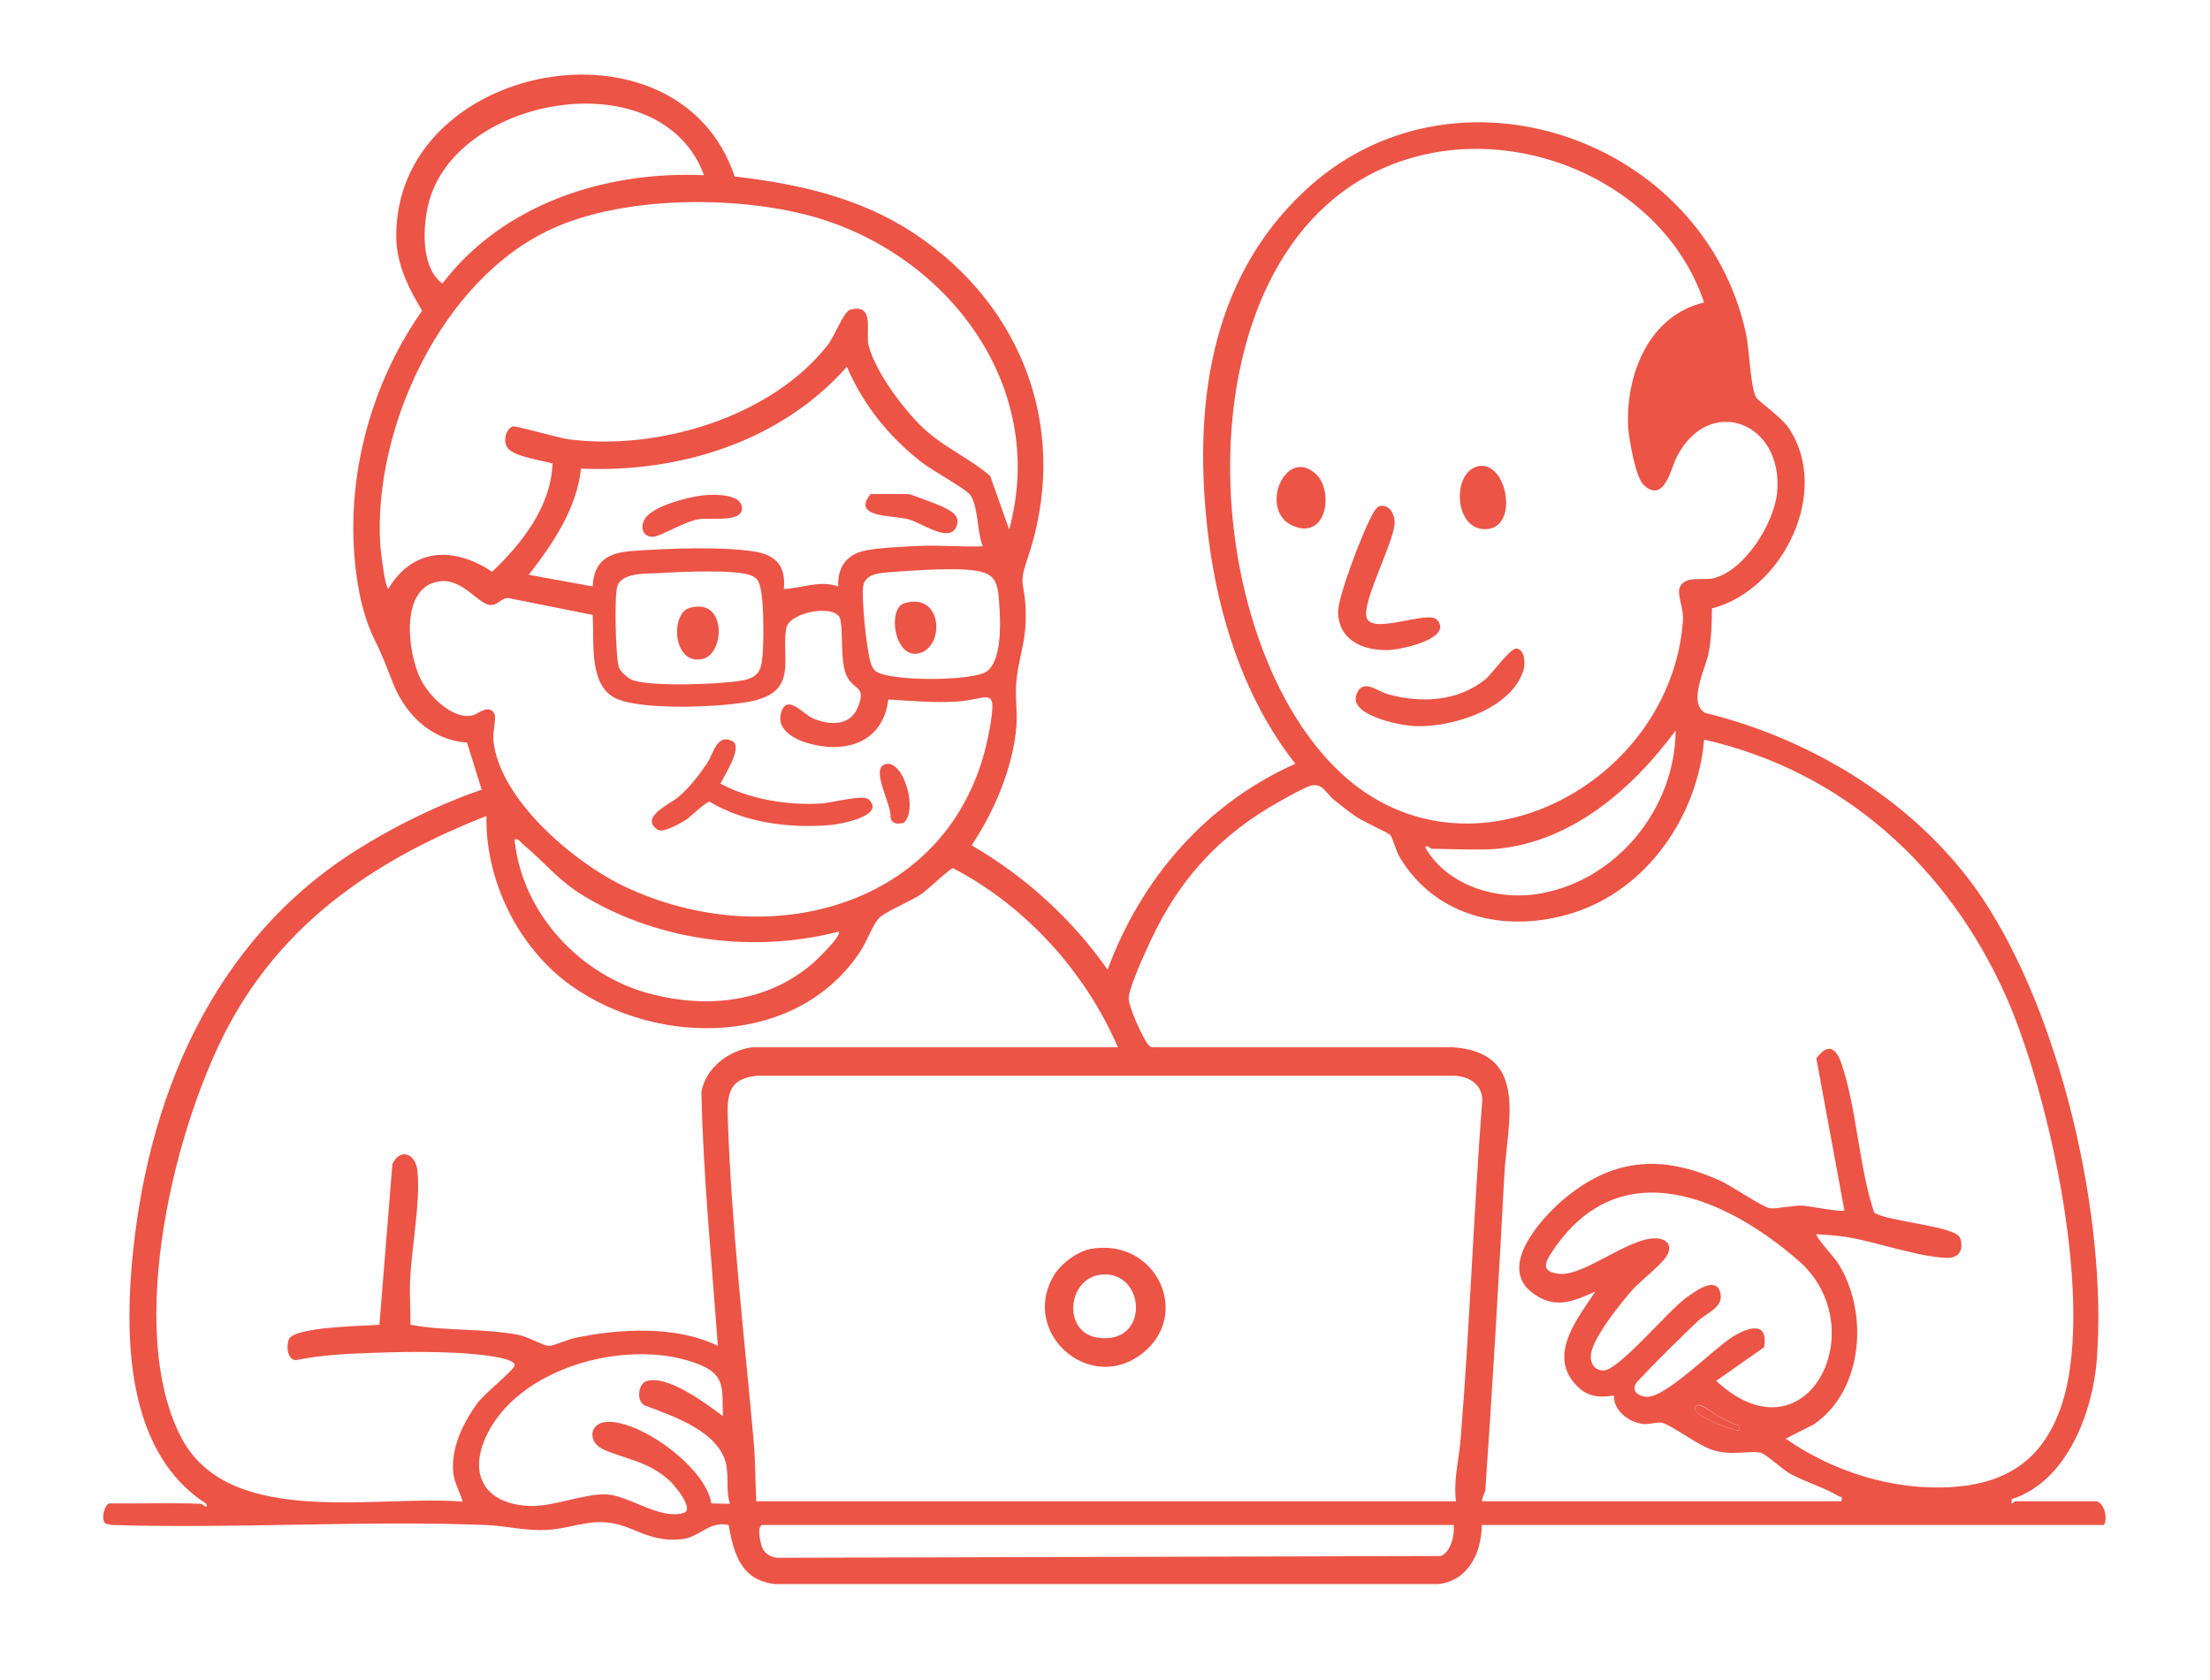 <svg xmlns="http://www.w3.org/2000/svg" xmlns:xlink="http://www.w3.org/1999/xlink" id="Calque_1" x="0px" y="0px" viewBox="0 0 512 389.4" style="enable-background:new 0 0 512 389.4;" xml:space="preserve"><style type="text/css">	.st0{fill:#EC5446;}</style><path class="st0" d="M46.7,348.5c0.1,0,1.6,1.5,1.1,0c-17.7-11.4-18.9-35.9-17.3-55.1c3.3-38.6,18.6-75.3,52.1-96.4 c8.9-5.6,19.1-10.6,29-14l-3.4-10.9c-8.1-0.6-14-6.2-17-13.4c-1.6-3.9-2.3-6.2-4.2-10c-1.8-3.6-2.9-7.2-3.7-11.1 C78.9,115,84.7,90.6,97.8,72c-3.1-5.1-5.9-10.7-6-16.9c-0.5-40.7,65.4-53.2,78.4-14.2c14.7,1.7,29.1,4.9,41.6,13.2 c25.6,17,36.3,46.4,26.1,75.8c-1.9,5.6-0.6,5.2-0.3,10.7c0.4,7.7-1.4,10.6-2.1,17c-0.4,3.4,0.2,7,0,10.4c-0.7,9.6-5.1,20-10.4,27.9 c12.4,7.2,23.2,17,31.5,28.8c7.8-21.1,22.8-38.5,43.5-47.7c-11.8-15-17.9-34.1-20.2-52.9c-3.5-29.1,0-59,22.4-79.9 c34.5-32.3,92.4-12.3,102.2,33.1c0.8,3.7,1,12.2,2.3,14.7c0.4,0.9,5.9,4.6,7.6,7.2c9.9,14.7-1.4,37.6-17.8,41.8 c0,3.5-0.1,7-0.8,10.5c-0.7,3.5-4.8,11.3-0.8,13.7c25.1,6.1,49.5,21.1,64.1,42.7c18.4,27.4,29.1,74.2,26.7,106.9 c-0.9,12.4-6.9,28.5-19.7,32.6c-0.3,2,0.3,0.5,0.8,0.5h18.6c1.8,0,3,3.9,1.9,5.5H343.3c-0.1,6.5-3.1,12.9-10.1,13.7l-153.4,0 c-8-0.7-9.8-6.9-11-13.7c-4.6-1-6.7,2.9-10.9,3.3c-8,0.8-11.1-3.4-17.5-3.9c-4.7-0.4-8.6,1.4-13.1,1.7c-5.5,0.4-9.8-0.9-14.8-1.1 c-28.6-1.1-57.9,0.9-86.6,0l-1.4-0.3c-1.3-0.9-0.2-4.7,0.9-4.7C32.4,348.5,39.6,348.2,46.7,348.5z M163.1,40.6 c-9.8-26.7-57-18.6-63.7,6.1c-1.5,5.6-2,15.3,3.1,19C116.6,47.2,140.3,39.6,163.1,40.6z M394.8,70.1c-9-26.8-41-41.3-67.8-33.5 c-54.5,15.7-51.6,109.8-16.3,142.6c29.6,27.5,76.5,2.5,79.2-35.4c0.2-2.9-1.5-6.1-0.7-7.8c1.3-2.7,5.4-1.4,7.8-2 c7.2-1.8,14-12.7,14.7-19.8c1.6-16.4-15.7-22.9-23.2-8.4c-1.4,2.7-2.9,11-7.7,6.6c-1.9-1.8-3.4-10.6-3.6-13.4 C376.6,86.8,382,73.1,394.8,70.1z M233.8,122.7c9.3-34.1-15.5-65.4-48.1-73.2c-17.1-4.1-41.8-3.9-58,3.6 c-25.4,11.7-41.3,46.2-39.6,73.2c0.1,1.2,1.1,10.2,1.9,10.1c5.8-9.6,15.3-9.7,24-3.9c6.9-6.5,13.7-15.2,14-25.1 c-2.4-0.7-9-1.6-10.4-3.6c-1.1-1.5-0.5-4.3,1.2-5c0.6-0.2,10.7,2.7,12.9,3c20.7,2.7,47-5.1,60.1-21.9c1.5-1.9,3.7-7.7,5.1-8.1 c5.9-1.7,3.6,5.3,4.3,8.1c1.5,6.3,8.8,16,13.7,20.2c4.5,3.9,10,6.3,14.5,10.2L233.8,122.7z M227.7,126.6c-1.4-3.3-1-9.4-3-12 c-1.1-1.4-8.8-5.6-11.2-7.5c-7.6-5.9-13.5-13.3-17.3-22.1c-15.4,17.4-38.8,24.6-61.6,23.6c-1,9.3-6.5,17.4-12.1,24.6l14.8,2.7 c0.3-5.9,3.6-7.8,9-8.2c7.9-0.6,20.8-1.1,28.4,0.1c5.1,0.8,7.4,3.4,6.9,8.7c4.3-0.2,8.3-2.1,12.6-0.6c-0.2-3.9,1.5-7,5.4-8.1 c3.1-0.9,10-1.1,13.5-1.3C218,126.3,222.9,126.8,227.7,126.6z M202.7,155.4c2.8,2.6,22.7,2.5,25.9,0.2c3.3-2.4,3.2-10.2,3-14 c-0.4-7.1-0.5-9.1-7.9-9.6c-4.6-0.3-12.7,0.2-17.5,0.6c-2.4,0.2-5.6,0.3-6.2,3.1c-0.5,2.5,0.8,15.2,1.7,17.8 C201.8,154.1,202.3,155,202.7,155.4z M153.1,132.8c-3.1,0.2-9-0.3-10.1,3.1c-0.7,2.3-0.4,16.4,0.4,18.8c0.4,1,2.1,2.5,3.1,2.9 c4.4,1.6,20.4,1,25.4,0.1c4-0.7,4.5-2.5,4.8-6.1c0.2-3.2,0.5-15.3-1.3-17.3c-0.4-0.4-0.7-0.7-1.3-0.9 C170.7,131.9,157.5,132.5,153.1,132.8z M137.3,142.5l-19.5-3.9c-1.7-0.1-2.5,1.8-4.3,1.6c-2.8-0.3-6.3-6.1-11.5-5.5 c-9.5,1.1-7.6,16.4-4.6,22.6c1.9,3.9,7.4,9.5,12,8.5c1.4-0.3,3.7-2.7,5.1-0.5c0.6,1-0.4,4.4-0.2,6.2c1.3,13.7,18.6,28.3,30.3,33.9 c34.1,16.2,77.3,4.4,84.6-36.1c2-11-0.1-7.1-7.8-6.7c-5.2,0.3-10.4-0.2-15.6-0.5c-1.2,9.9-9.8,12.7-18.7,10.1 c-2.9-0.8-7.2-3.1-6.2-6.8c1.3-5,5.2,0.2,7.5,1.1c3.8,1.6,8.5,1.8,10.3-2.5c2.2-5.2-1-3.9-2.6-7.5c-1.5-3.6-0.7-9.1-1.4-12.9 c-0.7-3.8-12.1-1.9-12.6,2.2c-1,7.2,2.6,14.2-7.5,16.6c-6.4,1.5-27.5,2.5-32.7-1C136.4,158,137.7,148.4,137.3,142.5z M346.9,196.7 c-4.6,0.4-10.5,0-15.3,0c-0.1,0-1-1.1-1.4-0.3c5.2,9.1,17.2,12.5,27,10.6c17.7-3.3,30.9-19.9,31-37.7 C378.3,182.7,364.3,195,346.9,196.7z M343.3,347.9h83.3c0.3-1.3-0.1-0.9-0.7-1.2c-3-1.9-7.8-3.3-11.2-5.2c-1.8-1-5.4-4.4-6.7-4.8 c-2.3-0.7-6.7,0.8-11.3-0.7c-3.4-1.1-9.5-5.8-11.7-6.3c-0.9-0.2-2.8,0.4-4.2,0.3c-3.3-0.3-7-3-6.9-6.6c-3.7,0.6-6.5,0.2-9-2.7 c-6.2-6.9,0.6-15.2,4.7-21.4c-5.3,2.4-9.6,4.2-14.7,0.2c-7.7-5.9,1.6-16.5,6.8-21.1c11.7-10.1,23.2-11,37-4.7 c2.2,1,9.8,6.1,11.3,6.3c1.6,0.2,5.3-0.7,7.7-0.6c1.5,0.1,9.1,1.6,9.6,1.1l-6.5-35.2c2.6-3.6,4.5-2.6,5.8,1.1 c3.6,10.6,4,23.8,7.6,34.6c2.9,2.1,19,3.1,19.9,5.9c0.9,2.5-0.1,4.6-2.9,4.6c-6.4-0.1-16.5-3.7-23.2-4.8c-2.3-0.4-4.9-0.5-7.2-0.7 c-0.4,0.4,4.3,5.6,4.8,6.4c7.4,11.2,6.3,29.7-5.4,37.7l-6.5,3.3c11,7.7,25.1,12.1,38.6,11.2c12.3-0.8,20.6-6.1,24.9-17.8 c8.7-23.2-2.4-73.3-12.5-96c-13.3-29.8-37.6-52.1-69.9-59.4c-1.5,17.7-13.2,34.8-30.5,40.2c-15.1,4.7-31.5,1.2-40-12.9 c-0.8-1.3-1.7-4.6-2.2-5.2c-0.6-0.6-6.5-3.2-8-4.3c-1.6-1.1-3.5-2.6-5-3.8c-1.9-1.5-2.7-4.1-5.5-3.3c-1.8,0.5-7.8,4-9.7,5.1 c-11.2,6.8-19.4,15.5-25.5,27.1c-1.8,3.4-6.4,13.3-6.9,16.7c-0.3,1.8,3.1,9.2,4.3,10.8c0.4,0.5,0.6,0.9,1.3,0.9l69.6,0 c17.8,1.3,12.4,17.5,11.8,29.9c-1.3,24.3-2.7,48.6-4.4,72.9C343.8,346.3,343.4,347.1,343.3,347.9z M174.3,242.7H259 c-7.6-17.5-21.3-32.7-38.2-41.5c-0.6-0.1-5.9,5-7.1,5.8c-2.6,1.9-8.4,4.1-10.1,5.8c-1.2,1.2-2.9,5.5-4.1,7.4 c-14.5,22.4-46.9,22.6-67.2,8.2c-12.2-8.7-19.9-24.3-19.6-39.3c-24.5,9.6-45.5,23.4-58.7,46.7c-13.5,23.9-25.4,72.8-11.7,97.9 c11.4,20.6,45.5,12.6,64.9,14.3c-0.7-2.4-1.9-4.2-2.2-6.8c-0.5-5.7,2.2-11.3,5.5-15.9c1.7-2.4,8.1-7.3,8.7-8.8 c0.4-1-2.4-1.6-3.1-1.8c-8.1-1.7-21.2-1.5-29.5-1.2c-6.1,0.2-12.1,0.5-18.1,1.7c-2-0.2-2.2-3.3-1.6-4.8c1.3-3,17.5-3.1,21-3.4 l3-37.2c1.7-3.8,5.3-2.6,5.8,1.4c0.8,7.1-1.4,18.1-1.7,25.7c-0.1,3.3,0.1,6.7,0.1,10.1c7.9,1.5,16.8,0.8,24.8,2.3 c2.3,0.4,6.1,2.6,7.2,2.6c1.2,0,4.2-1.4,5.9-1.8c10.3-2.2,23.6-3,33.3,1.8c-1.4-19.6-3.4-39.2-3.8-58.8 C163.4,247.4,169.1,243.3,174.3,242.7z M194.3,215.9c-19.5,5-41.2,2.3-58.6-8c-6.4-3.8-9.3-7.9-14.6-12.3c-0.6-0.5-0.9-1.3-1.9-1.1 c1.7,17.2,15.3,31.7,31.8,35.9c12.9,3.3,26.6,1.9,37-6.9C188.9,222.8,195.2,216.7,194.3,215.9z M337.3,347.9 c-0.6-4.9,0.7-9.7,1.1-14.5c2.1-26.1,3-52.3,5-78.4c0-4.1-3.7-5.9-7.4-5.7l-160.6,0c-6.3,0.6-7,4-6.8,9.6c0.8,24.6,3.8,50.5,6,75 c0.4,4.5,0.4,9.4,0.6,14H337.3z M397.6,320c21,19.5,37-12.4,18.9-28c-16.9-14.6-41.1-25.2-56.6-2.4c-1.9,2.8-3.2,5.1,1.3,5.6 c6.1,0.7,17.8-9.9,23.8-8c2,0.7,2.1,2.3,1.1,3.9c-1.1,1.9-6.1,5.8-8,7.9c-2.7,3.1-8.9,10.8-9.5,14.7c-0.3,2.1,0.7,3.9,2.9,3.9 c3.5,0,15.1-14,19.2-16.9c1.7-1.2,6.7-5.1,7.8-1.3c1,3.5-2.9,4.7-5.1,6.7c-4.2,4-10.1,9.8-14,14c-1.7,1.9-0.2,3.4,2,3.6 c4.5,0.3,15.5-11.1,20-13.9c3.7-2.3,8.3-3.7,7.3,2.4L397.6,320z M167.5,328.2c-0.3-5.9,0.8-9.4-5.3-11.9c-15.5-6.4-40.8-0.1-49,15.4 c-5.1,9.6-1.2,17,9.8,17.3c5.4,0.1,12.5-2.9,17.4-2.7c5.3,0.2,12.4,6,18,4.3c2.6-0.8-2.2-6.5-3.3-7.5c-5-4.5-9.8-4.8-15.3-7.2 c-3.8-1.7-3.3-6.3,1-6.4c7.8-0.2,22.7,10.6,24,18.9l4.3,0.1c-0.9-2.9-0.3-5.8-0.8-8.8c-1.4-7.9-12.3-11.5-18.9-14 c-2.1-1-1.5-5,0.3-5.6C154.5,318.4,163.8,325.4,167.5,328.2z M403.1,330.4c-1.9-0.5-3.7-1.6-5.5-2.5c-0.9-0.5-4.5-3.7-4.9-1.6 c-0.4,1.9,8.4,5.1,10.1,5.2L403.1,330.4z M336.8,353.4H176.5c-1.2,0.7-0.3,4.2,0.1,5.3c0.6,1.4,2.2,2.3,3.7,2.3l153.5-0.4 C336.2,359.6,337,355.7,336.8,353.4z"></path><path class="st0" d="M403.1,330.4l-0.3,1.1c-1.7-0.1-10.5-3.3-10.1-5.2c0.4-2,4,1.2,4.9,1.6C399.3,328.8,401.1,329.9,403.1,330.4z"></path><path class="st0" d="M252.8,289.4c15.4-2.6,23.7,16,11.1,24.8c-11.9,8.3-27-5.2-20.1-18C245.3,293.2,249.4,290,252.8,289.4z  M255,295.4c-7.8,0.9-8.9,13.5-0.6,14.6C266.6,311.7,265.4,294.2,255,295.4z"></path><path class="st0" d="M319.6,117.3c2.3-0.6,3.6,2,3.5,4c-0.3,4.7-7.6,18.2-6.5,21.8c1.3,4.2,14.4-1.9,16.4,0.6 c3.5,4.3-8.1,6.7-10.7,6.9c-5.8,0.4-12-1.8-12.3-8.5c-0.2-3.6,5.7-18.7,7.7-22.4C318.1,119,318.7,117.6,319.6,117.3z"></path><path class="st0" d="M351.3,150.3c1.9,0.1,2.1,3.3,1.7,4.8c-2.6,9.4-17.6,13.9-26.2,13.1c-3.2-0.3-14.5-2.6-12.5-7.4 c1.5-3.7,4.7-0.6,7.3,0.1c7.8,2.1,16.2,1.7,22.7-3.6C345.8,155.9,349.9,150.2,351.3,150.3z"></path><path class="st0" d="M304.8,109.8c4.2,3.8,2.7,15.1-4.9,12.2C291.3,118.8,297.6,103.3,304.8,109.8z"></path><path class="st0" d="M342.7,108c6.4-1,9.2,13.9,1.9,14.6C336.8,123.4,336.1,109.1,342.7,108z"></path><path class="st0" d="M201.3,185.3c3.9,3.8-6.7,5.7-8.9,5.9c-9.5,0.8-19.8-0.5-28-5.4c-0.8-0.1-4.4,3.5-5.5,4.2 c-1.3,0.8-5.3,3.1-6.5,2.3c-4.4-2.9,2.8-5.9,4.9-7.7c2.6-2.3,4.6-4.9,6.5-7.7c1.5-2.2,2.2-6.9,5.8-5.2c2.7,1.3-1.8,8-2.7,9.9 c6.7,3.6,15.6,5.1,23.3,4.6C192.6,186.1,199.9,184,201.3,185.3z"></path><path class="st0" d="M205.1,177.1c4.3-1.2,7.7,11,4.2,13.6c-1.3,0.3-2.7,0.3-3-1.3C206.7,186.6,201.5,178.1,205.1,177.1z"></path><path class="st0" d="M164.1,114.7c2.2-0.1,7.5-0.1,7.8,2.9c0.3,3.6-7.2,2.3-9.9,2.7c-3.4,0.5-8.9,4-10.7,4.1c-2.2,0.1-3-2-2.1-3.8 C150.7,117.2,160.6,114.8,164.1,114.7z"></path><path class="st0" d="M201.7,114.5h8.8c0.4,0,6.7,2.4,7.6,2.8c2,1,4.7,2.1,3.4,4.9c-1.8,3.7-8.1-1.2-11.2-1.9 C206.7,119.4,197.2,120,201.7,114.5z"></path><path class="st0" d="M159.7,140.9c8.7-2.6,8.3,10.6,3.1,11.8C155.9,154.3,155.2,142.3,159.7,140.9z"></path><path class="st0" d="M209.5,139.8c8.9-2.7,9.5,10.1,3.4,11.6C207.2,152.8,205.5,141,209.5,139.8z"></path></svg>